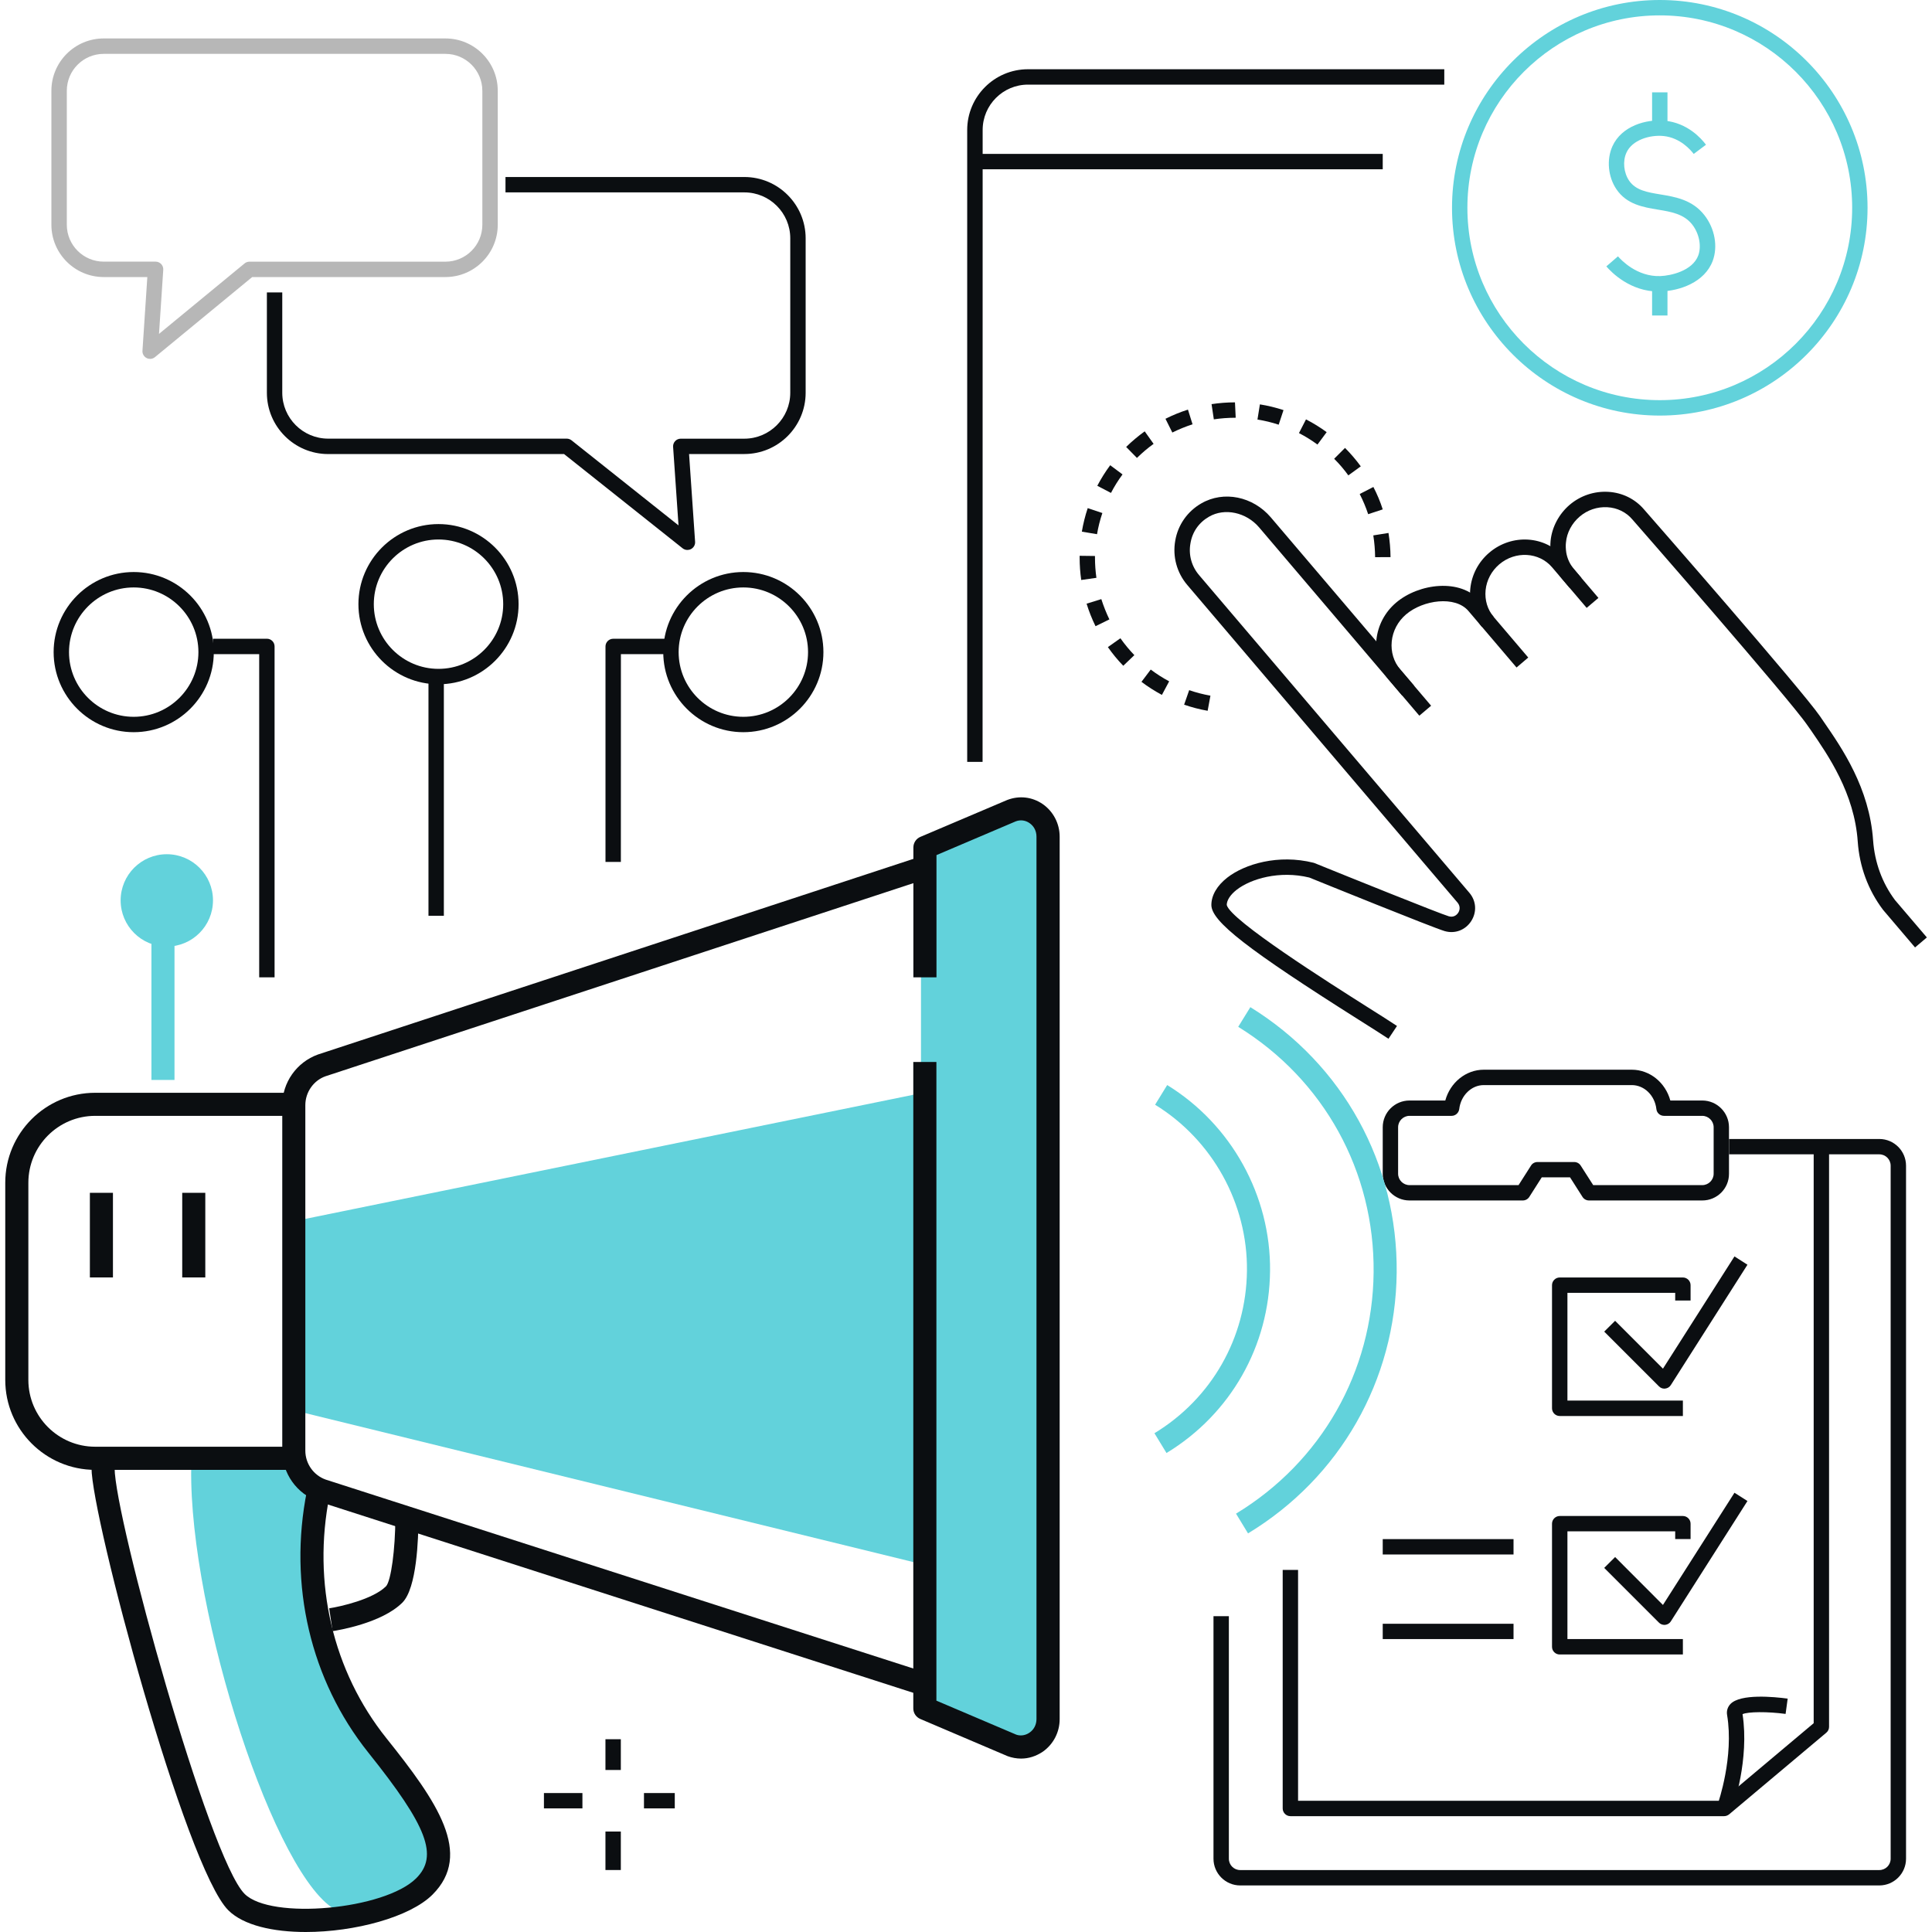 <?xml version="1.0" encoding="utf-8"?>
<!-- Generator: Adobe Illustrator 16.0.0, SVG Export Plug-In . SVG Version: 6.00 Build 0)  -->
<!DOCTYPE svg PUBLIC "-//W3C//DTD SVG 1.1//EN" "http://www.w3.org/Graphics/SVG/1.1/DTD/svg11.dtd">
<svg version="1.1" id="Layer_1" xmlns="http://www.w3.org/2000/svg" xmlns:xlink="http://www.w3.org/1999/xlink" x="0px" y="0px"
	 width="50px" height="50px" viewBox="0 0 50 50" enable-background="new 0 0 50 50" xml:space="preserve">
<g>
	<g>
		<g>
			<rect x="15.669" y="45.011" fill="#0B0E11" width="0.398" height="0.796"/>
		</g>
		<g>
			<rect x="15.669" y="47.4" fill="#0B0E11" width="0.398" height="0.996"/>
		</g>
		<g>
			<rect x="14.077" y="46.404" fill="#0B0E11" width="0.996" height="0.397"/>
		</g>
		<g>
			<rect x="16.666" y="46.404" fill="#0B0E11" width="0.797" height="0.397"/>
		</g>
	</g>
	<g>
		<g>
			<path fill="#0B0E11" d="M25.429,19.717h-0.398V3.365c0-0.867,0.705-1.573,1.572-1.573h10.775V2.19H26.604
				c-0.647,0-1.173,0.527-1.173,1.174L25.429,19.717L25.429,19.717z"/>
		</g>
		<g>
			<path fill="#0B0E11" d="M36.732,18.522l-0.797-0.938c-0.24-0.282-0.353-0.646-0.314-1.024c0.039-0.375,0.219-0.717,0.51-0.964
				c0.594-0.504,1.672-0.633,2.174-0.043l1.246,1.464l-0.303,0.258l-1.246-1.464c-0.342-0.401-1.172-0.286-1.613,0.089
				c-0.211,0.18-0.344,0.429-0.371,0.7c-0.026,0.269,0.051,0.527,0.221,0.726l0.798,0.938L36.732,18.522z"/>
		</g>
		<g>
			<path fill="#0B0E11" d="M38.354,16.226c-0.231-0.273-0.34-0.625-0.303-0.991c0.037-0.363,0.211-0.694,0.492-0.933
				c0.584-0.497,1.449-0.442,1.93,0.122l0.894,1.05l-0.304,0.258l-0.895-1.05c-0.336-0.396-0.951-0.431-1.367-0.077
				c-0.201,0.172-0.328,0.41-0.354,0.669c-0.025,0.257,0.049,0.503,0.211,0.693L38.354,16.226z"/>
		</g>
		<g>
			<path fill="#0B0E11" d="M35.934,26.883c-0.172-0.113-0.438-0.283-0.764-0.488c-2.893-1.829-3.82-2.551-3.82-2.974
				c0-0.25,0.146-0.5,0.41-0.707c0.455-0.355,1.324-0.613,2.234-0.386c0.01,0.002,0.018,0.005,0.027,0.009
				c0.883,0.358,3.229,1.304,3.475,1.377c0.143,0.041,0.221-0.059,0.242-0.091c0.043-0.066,0.061-0.17-0.016-0.262l-6.994-8.22
				c-0.271-0.317-0.386-0.736-0.313-1.148c0.069-0.407,0.315-0.759,0.676-0.966c0.578-0.334,1.334-0.181,1.798,0.363l3.707,4.356
				l-0.306,0.258l-3.705-4.356c-0.334-0.391-0.892-0.51-1.295-0.276c-0.263,0.15-0.433,0.395-0.481,0.689
				c-0.054,0.295,0.028,0.595,0.223,0.823l6.994,8.22c0.182,0.213,0.199,0.502,0.047,0.737c-0.152,0.232-0.422,0.333-0.688,0.255
				c-0.311-0.092-3.245-1.281-3.5-1.385c-0.771-0.188-1.516,0.032-1.881,0.317c-0.162,0.127-0.256,0.271-0.256,0.393
				c0.094,0.397,2.666,2.024,3.635,2.638c0.328,0.207,0.601,0.379,0.771,0.493L35.934,26.883z"/>
		</g>
		<g>
			<path fill="#0B0E11" d="M49.561,24.52l-0.83-0.976c-0.387-0.514-0.608-1.12-0.653-1.764c-0.086-1.251-0.765-2.231-1.211-2.88
				l-0.099-0.14c-0.44-0.647-4.481-5.27-4.522-5.316c-0.162-0.191-0.394-0.303-0.647-0.317c-0.261-0.015-0.517,0.071-0.718,0.243
				c-0.2,0.171-0.332,0.415-0.354,0.668c-0.01,0.08-0.006,0.165,0.008,0.264c0.027,0.157,0.094,0.302,0.199,0.426l0.192,0.228
				l-0.303,0.258l-0.192-0.228c-0.15-0.177-0.25-0.392-0.291-0.623c-0.021-0.138-0.021-0.255-0.011-0.366
				c0.035-0.354,0.215-0.693,0.492-0.931c0.28-0.239,0.637-0.358,1-0.337c0.364,0.021,0.694,0.183,0.926,0.455
				c0.166,0.189,4.097,4.685,4.554,5.352l0.094,0.138c0.473,0.685,1.188,1.719,1.281,3.079c0.041,0.566,0.235,1.1,0.567,1.542
				l0.824,0.966L49.561,24.52z"/>
		</g>
		<g>
			<path fill="#62D2DB" d="M42.955,10.755c-2.965,0-5.377-2.413-5.377-5.377C37.578,2.412,39.99,0,42.955,0s5.377,2.412,5.377,5.377
				S45.92,10.755,42.955,10.755z M42.955,0.398c-2.746,0-4.979,2.233-4.979,4.979s2.231,4.979,4.979,4.979s4.979-2.233,4.979-4.979
				S45.701,0.398,42.955,0.398z"/>
		</g>
		<g>
			<rect x="42.756" y="2.39" fill="#62D2DB" width="0.398" height="0.796"/>
		</g>
		<g>
			<rect x="42.756" y="7.369" fill="#62D2DB" width="0.398" height="0.796"/>
		</g>
		<g>
			<path fill="#62D2DB" d="M42.924,7.545c-0.734,0-1.219-0.496-1.352-0.651l0.301-0.26c0.076,0.089,0.49,0.533,1.096,0.511
				c0.273-0.01,0.832-0.134,0.982-0.534c0.088-0.239,0.025-0.568-0.156-0.799c-0.215-0.275-0.543-0.33-0.889-0.387
				c-0.379-0.063-0.807-0.134-1.072-0.526c-0.219-0.321-0.26-0.77-0.104-1.115c0.237-0.523,0.871-0.708,1.358-0.66
				c0.584,0.059,0.938,0.455,1.063,0.622l-0.318,0.238c-0.074-0.098-0.346-0.42-0.783-0.464c-0.355-0.035-0.809,0.103-0.957,0.429
				c-0.102,0.22-0.072,0.519,0.068,0.726c0.172,0.251,0.467,0.3,0.811,0.357c0.387,0.064,0.826,0.138,1.137,0.535
				c0.271,0.346,0.354,0.811,0.216,1.184c-0.209,0.557-0.854,0.775-1.343,0.792C42.963,7.544,42.943,7.545,42.924,7.545z"/>
		</g>
		<g>
			<path fill="#0B0E11" d="M31.254,18.395c-0.207-0.036-0.412-0.09-0.609-0.158l0.131-0.376c0.179,0.062,0.361,0.109,0.55,0.143
				L31.254,18.395z M30.07,17.984c-0.184-0.099-0.363-0.212-0.529-0.338l0.24-0.318c0.15,0.114,0.311,0.216,0.477,0.305
				L30.07,17.984z M29.07,17.23c-0.146-0.15-0.279-0.313-0.398-0.483l0.324-0.229c0.109,0.154,0.23,0.301,0.361,0.437L29.07,17.23z
				 M28.352,16.206c-0.092-0.188-0.17-0.384-0.231-0.583l0.381-0.118c0.058,0.18,0.127,0.356,0.209,0.525L28.352,16.206z
				 M27.982,15.01c-0.027-0.189-0.041-0.382-0.041-0.575v-0.051l0.397,0.005v0.046c0,0.174,0.013,0.348,0.037,0.519L27.982,15.01z
				 M35.588,14.42c-0.002-0.189-0.018-0.379-0.047-0.564l0.393-0.063c0.033,0.205,0.051,0.416,0.053,0.625L35.588,14.42z
				 M28.391,13.825l-0.393-0.066c0.035-0.206,0.086-0.411,0.152-0.609l0.379,0.127C28.469,13.455,28.422,13.64,28.391,13.825z
				 M35.408,13.307c-0.059-0.179-0.133-0.354-0.219-0.522l0.354-0.182c0.097,0.187,0.179,0.381,0.242,0.58L35.408,13.307z
				 M28.752,12.757l-0.354-0.185c0.098-0.186,0.209-0.364,0.334-0.532l0.319,0.238C28.939,12.429,28.838,12.59,28.752,12.757z
				 M34.895,12.303c-0.11-0.152-0.233-0.297-0.367-0.43l0.281-0.281c0.146,0.147,0.285,0.308,0.408,0.477L34.895,12.303z
				 M29.424,11.851l-0.279-0.284c0.148-0.146,0.312-0.282,0.48-0.404l0.23,0.324C29.703,11.596,29.559,11.719,29.424,11.851z
				 M34.096,11.505c-0.152-0.111-0.313-0.211-0.479-0.297l0.182-0.354c0.187,0.095,0.365,0.206,0.535,0.33L34.096,11.505z
				 M30.34,11.194l-0.178-0.356c0.188-0.094,0.383-0.174,0.582-0.237l0.119,0.38C30.686,11.038,30.51,11.11,30.34,11.194z
				 M33.092,10.991c-0.178-0.059-0.363-0.104-0.549-0.133l0.063-0.393c0.207,0.033,0.412,0.083,0.611,0.148L33.092,10.991z
				 M31.414,10.853l-0.059-0.394c0.199-0.03,0.403-0.046,0.606-0.046l0.019,0.398C31.779,10.812,31.596,10.825,31.414,10.853z"/>
		</g>
		<g>
			<rect x="25.23" y="3.983" fill="#0B0E11" width="10.555" height="0.398"/>
		</g>
	</g>
	<g>
		<path fill="#B7B7B7" d="M3.885,9.288c-0.031,0-0.063-0.007-0.091-0.022c-0.07-0.036-0.113-0.111-0.107-0.19L3.813,7.17H2.684
			c-0.746,0-1.354-0.607-1.354-1.354V2.349c0-0.746,0.607-1.354,1.354-1.354h8.844c0.747,0,1.354,0.607,1.354,1.354v3.467
			c0,0.746-0.606,1.354-1.354,1.354H6.527L4.011,9.242C3.975,9.272,3.93,9.288,3.885,9.288z M2.684,1.394
			c-0.527,0-0.955,0.428-0.955,0.955v3.467c0,0.527,0.428,0.955,0.955,0.955h1.342c0.055,0,0.108,0.023,0.146,0.063
			C4.21,6.875,4.229,6.928,4.225,6.983l-0.11,1.658L6.33,6.817c0.035-0.029,0.08-0.045,0.126-0.045h5.072
			c0.527,0,0.955-0.428,0.955-0.955V2.349c0-0.527-0.428-0.955-0.955-0.955H2.684z"/>
	</g>
	<g>
		<path fill="#0B0E11" d="M17.789,14.233c-0.044,0-0.088-0.015-0.123-0.043l-3.068-2.439H8.493c-0.874,0-1.586-0.711-1.586-1.586
			V7.568h0.398v2.596c0,0.655,0.533,1.188,1.188,1.188h6.174c0.045,0,0.089,0.016,0.124,0.043l2.769,2.202l-0.14-2.032
			c-0.004-0.055,0.015-0.109,0.053-0.149c0.037-0.041,0.09-0.063,0.146-0.063h1.645c0.654,0,1.188-0.533,1.188-1.188V6.167
			c0-0.655-0.533-1.188-1.188-1.188h-6.182V4.581h6.182c0.874,0,1.586,0.712,1.586,1.586v3.997c0,0.875-0.712,1.586-1.586,1.586
			h-1.431l0.156,2.27c0.006,0.079-0.036,0.153-0.106,0.19C17.853,14.226,17.821,14.233,17.789,14.233z"/>
	</g>
	<g>
		<g>
			<path fill="#0B0E11" d="M19.237,18.949c-1.143,0-2.072-0.93-2.072-2.072c0-1.143,0.93-2.073,2.072-2.073
				c1.144,0,2.073,0.93,2.073,2.073S20.38,18.949,19.237,18.949z M19.237,15.203c-0.923,0-1.674,0.751-1.674,1.674
				s0.751,1.674,1.674,1.674c0.924,0,1.675-0.751,1.675-1.674S20.161,15.203,19.237,15.203z"/>
		</g>
		<g>
			<path fill="#0B0E11" d="M11.348,17.709c-1.143,0-2.072-0.93-2.072-2.073c0-1.143,0.93-2.073,2.072-2.073
				c1.144,0,2.073,0.93,2.073,2.073C13.421,16.779,12.492,17.709,11.348,17.709z M11.348,13.962c-0.923,0-1.674,0.751-1.674,1.674
				c0,0.923,0.751,1.674,1.674,1.674c0.924,0,1.675-0.751,1.675-1.674C13.023,14.713,12.272,13.962,11.348,13.962z"/>
		</g>
		<g>
			<path fill="#0B0E11" d="M3.46,18.949c-1.143,0-2.072-0.93-2.072-2.072c0-1.143,0.93-2.073,2.072-2.073
				c1.143,0,2.073,0.93,2.073,2.073S4.603,18.949,3.46,18.949z M3.46,15.203c-0.923,0-1.674,0.751-1.674,1.674
				s0.751,1.674,1.674,1.674s1.675-0.751,1.675-1.674S4.383,15.203,3.46,15.203z"/>
		</g>
		<g>
			<path fill="#0B0E11" d="M16.068,22.306H15.67V16.73c0-0.11,0.09-0.199,0.199-0.199h1.395v0.398h-1.195L16.068,22.306
				L16.068,22.306z"/>
		</g>
		<g>
			<path fill="#0B0E11" d="M7.106,25.294H6.708v-8.365H5.512V16.53h1.395c0.11,0,0.199,0.089,0.199,0.199V25.294z"/>
		</g>
		<g>
			<rect x="11.089" y="17.526" fill="#0B0E11" width="0.398" height="6.174"/>
		</g>
	</g>
	<g>
		<g>
			<path fill="#0B0E11" d="M44.055,31.068h-2.932c-0.068,0-0.131-0.034-0.168-0.092l-0.322-0.506H39.9l-0.322,0.506
				c-0.037,0.058-0.1,0.092-0.168,0.092h-2.932c-0.383,0-0.693-0.311-0.693-0.692v-1.203c0-0.382,0.311-0.692,0.693-0.692h0.926
				c0.127-0.465,0.531-0.797,0.996-0.797h3.83c0.467,0,0.871,0.332,0.998,0.797h0.826c0.383,0,0.692,0.312,0.692,0.692v1.203
				C44.748,30.759,44.438,31.068,44.055,31.068z M41.232,30.671h2.822c0.161,0,0.295-0.132,0.295-0.295v-1.203
				c0-0.162-0.134-0.295-0.295-0.295h-0.99c-0.101,0-0.187-0.075-0.197-0.176c-0.041-0.354-0.314-0.62-0.637-0.62H38.4
				c-0.32,0-0.594,0.268-0.635,0.62c-0.013,0.101-0.099,0.176-0.197,0.176h-1.09c-0.162,0-0.295,0.133-0.295,0.295v1.203
				c0,0.163,0.133,0.295,0.295,0.295H39.3l0.322-0.505c0.035-0.059,0.101-0.093,0.168-0.093h0.951c0.067,0,0.131,0.034,0.168,0.093
				L41.232,30.671z"/>
		</g>
		<g>
			<path fill="#0B0E11" d="M44.84,46.799l-0.377-0.133c0.004-0.012,0.416-1.197,0.234-2.284c-0.018-0.104,0.014-0.206,0.088-0.284
				c0.26-0.268,1.121-0.186,1.48-0.138l-0.054,0.396c-0.467-0.063-0.971-0.059-1.114,0.006
				C45.277,45.537,44.857,46.748,44.84,46.799z"/>
		</g>
		<g>
			<path fill="#0B0E11" d="M48.637,48.795H32.096c-0.381,0-0.691-0.311-0.691-0.691v-6.278h0.398v6.278
				c0,0.162,0.131,0.293,0.293,0.293h16.541c0.162,0,0.293-0.131,0.293-0.293V30.168c0-0.162-0.131-0.294-0.293-0.294h-3.889v-0.397
				h3.889c0.381,0,0.691,0.311,0.691,0.691v17.936C49.328,48.484,49.018,48.795,48.637,48.795z"/>
		</g>
		<g>
			<path fill="#0B0E11" d="M44.621,47.002H33.395c-0.108,0-0.199-0.089-0.199-0.199v-6.174h0.398v5.975h10.955l2.389-2.008V29.675
				h0.398v15.015c0,0.059-0.025,0.113-0.07,0.151l-2.516,2.114C44.713,46.984,44.668,47.002,44.621,47.002z"/>
		</g>
		<g>
			<path fill="#0B0E11" d="M43.074,35.938c-0.053,0-0.104-0.021-0.141-0.06l-1.416-1.416l0.282-0.28l1.238,1.239l1.851-2.905
				l0.336,0.215l-1.982,3.113c-0.031,0.051-0.086,0.086-0.146,0.092C43.09,35.936,43.082,35.938,43.074,35.938z"/>
		</g>
		<g>
			<path fill="#0B0E11" d="M43.553,36.646h-3.188c-0.109,0-0.199-0.09-0.199-0.199V33.26c0-0.109,0.09-0.199,0.199-0.199h3.188
				c0.109,0,0.199,0.09,0.199,0.199v0.398h-0.398v-0.199h-2.789v2.788h2.988V36.646z"/>
		</g>
		<g>
			<path fill="#0B0E11" d="M43.074,42.052c-0.053,0-0.104-0.021-0.141-0.059l-1.416-1.416l0.282-0.281l1.238,1.24l1.851-2.904
				l0.336,0.214l-1.982,3.113c-0.031,0.052-0.086,0.085-0.146,0.092C43.09,42.051,43.082,42.052,43.074,42.052z"/>
		</g>
		<g>
			<path fill="#0B0E11" d="M43.553,42.818h-3.188c-0.109,0-0.199-0.088-0.199-0.198v-3.187c0-0.109,0.09-0.199,0.199-0.199h3.188
				c0.109,0,0.199,0.09,0.199,0.199v0.397h-0.398v-0.199h-2.789v2.788h2.988V42.818z"/>
		</g>
		<g>
			<rect x="35.785" y="39.832" fill="#0B0E11" width="3.385" height="0.398"/>
		</g>
		<g>
			<rect x="35.785" y="42.023" fill="#0B0E11" width="3.385" height="0.396"/>
		</g>
	</g>
	<g>
		<g>
			<path fill="#62D2DB" d="M26.361,21.041l-2.526,0.951v22.16l2.526,0.951c0.514,0.172,1.059-0.174,1.059-0.672V21.713
				C27.42,21.216,26.875,20.87,26.361,21.041z"/>
		</g>
		<g>
			<polygon fill="#62D2DB" points="7.704,31.585 7.704,36.523 23.835,40.475 23.835,28.292 			"/>
		</g>
		<g>
			<path fill="#62D2DB" d="M9.71,44.703c-1.116-1.676-2.051-3.479-1.638-5.896l-0.328-0.982L4.96,37.659
				c-0.2,3.538,1.988,10.553,3.618,11.7c0.209,0.147,1.537,0.51,2.443-0.397C11.832,48.15,11.021,46.669,9.71,44.703z"/>
		</g>
		<g>
			<path fill="#0B0E11" d="M23.894,43.893L8.239,38.857c-0.563-0.199-0.934-0.728-0.934-1.314v-8.941
				c0-0.586,0.371-1.113,0.925-1.312l15.662-5.146l0.187,0.567L8.423,27.854c-0.309,0.11-0.521,0.412-0.521,0.748v8.94
				c0,0.336,0.212,0.638,0.528,0.75l15.646,5.03L23.894,43.893z"/>
		</g>
		<g>
			<path fill="#0B0E11" d="M7.704,38.04h-5.24c-1.284,0-2.328-1.045-2.328-2.328v-5.103c0-1.284,1.044-2.328,2.328-2.328h5.24v0.597
				h-5.24c-0.954,0-1.73,0.776-1.73,1.731v5.103c0,0.954,0.776,1.729,1.73,1.729h5.24V38.04z"/>
		</g>
		<g>
			<path fill="#0B0E11" d="M7.914,50c-0.844,0-1.612-0.17-2.006-0.563c-1.111-1.11-3.54-10.181-3.54-11.449h0.598
				c0,1.285,2.44,10.103,3.364,11.025c0.68,0.68,3.627,0.41,4.442-0.404c0.579-0.58,0.29-1.34-1.238-3.25
				c-1.498-1.873-2.077-4.342-1.591-6.774l0.586,0.117c-0.452,2.26,0.084,4.55,1.472,6.284c1.319,1.648,2.245,2.994,1.193,4.046
				C10.607,49.618,9.176,50,7.914,50z"/>
		</g>
		<g>
			<path fill="#0B0E11" d="M8.608,42.214l-0.089-0.591c0.295-0.045,1.135-0.234,1.472-0.571c0.128-0.137,0.24-0.961,0.24-1.764
				h0.598c0,0.532-0.041,1.812-0.415,2.187C9.877,42.011,8.737,42.193,8.608,42.214z"/>
		</g>
		<g>
			<rect x="2.326" y="30.87" fill="#0B0E11" width="0.597" height="2.19"/>
		</g>
		<g>
			<rect x="4.716" y="30.87" fill="#0B0E11" width="0.597" height="2.19"/>
		</g>
		<g>
			<path fill="#0B0E11" d="M26.426,45.512c-0.117,0-0.236-0.021-0.35-0.063l-2.258-0.962c-0.11-0.047-0.182-0.153-0.182-0.273
				V27.484h0.598v16.529l2.065,0.879c0.107,0.039,0.238,0.023,0.344-0.051c0.115-0.078,0.181-0.207,0.181-0.351V21.653
				c0-0.145-0.064-0.272-0.181-0.352c-0.104-0.073-0.235-0.09-0.354-0.045l-2.053,0.874v3.163h-0.598v-3.36
				c0-0.12,0.071-0.229,0.182-0.275l2.248-0.955c0.315-0.12,0.647-0.079,0.918,0.107c0.272,0.189,0.438,0.504,0.438,0.843v22.839
				c0,0.338-0.164,0.652-0.438,0.843C26.813,45.451,26.621,45.512,26.426,45.512z"/>
		</g>
		<g>
			<rect x="3.919" y="23.899" fill="#62D2DB" width="0.597" height="4.05"/>
		</g>
		<g>
			<circle fill="#62D2DB" cx="4.317" cy="23.302" r="1.195"/>
		</g>
		<g>
			<path fill="#62D2DB" d="M30.189,37.604l-0.312-0.512c1.479-0.898,2.375-2.471,2.394-4.203c0.02-1.74-0.894-3.387-2.377-4.299
				l0.313-0.509c1.662,1.021,2.682,2.864,2.662,4.813C32.85,34.835,31.848,36.596,30.189,37.604z"/>
		</g>
		<g>
			<path fill="#62D2DB" d="M32.299,39.684l-0.311-0.511c2.203-1.335,3.535-3.668,3.561-6.241c0.027-2.609-1.283-4.988-3.504-6.358
				l0.314-0.509c2.399,1.482,3.815,4.053,3.787,6.873C36.117,35.721,34.68,38.241,32.299,39.684z"/>
		</g>
	</g>
</g>
</svg>
